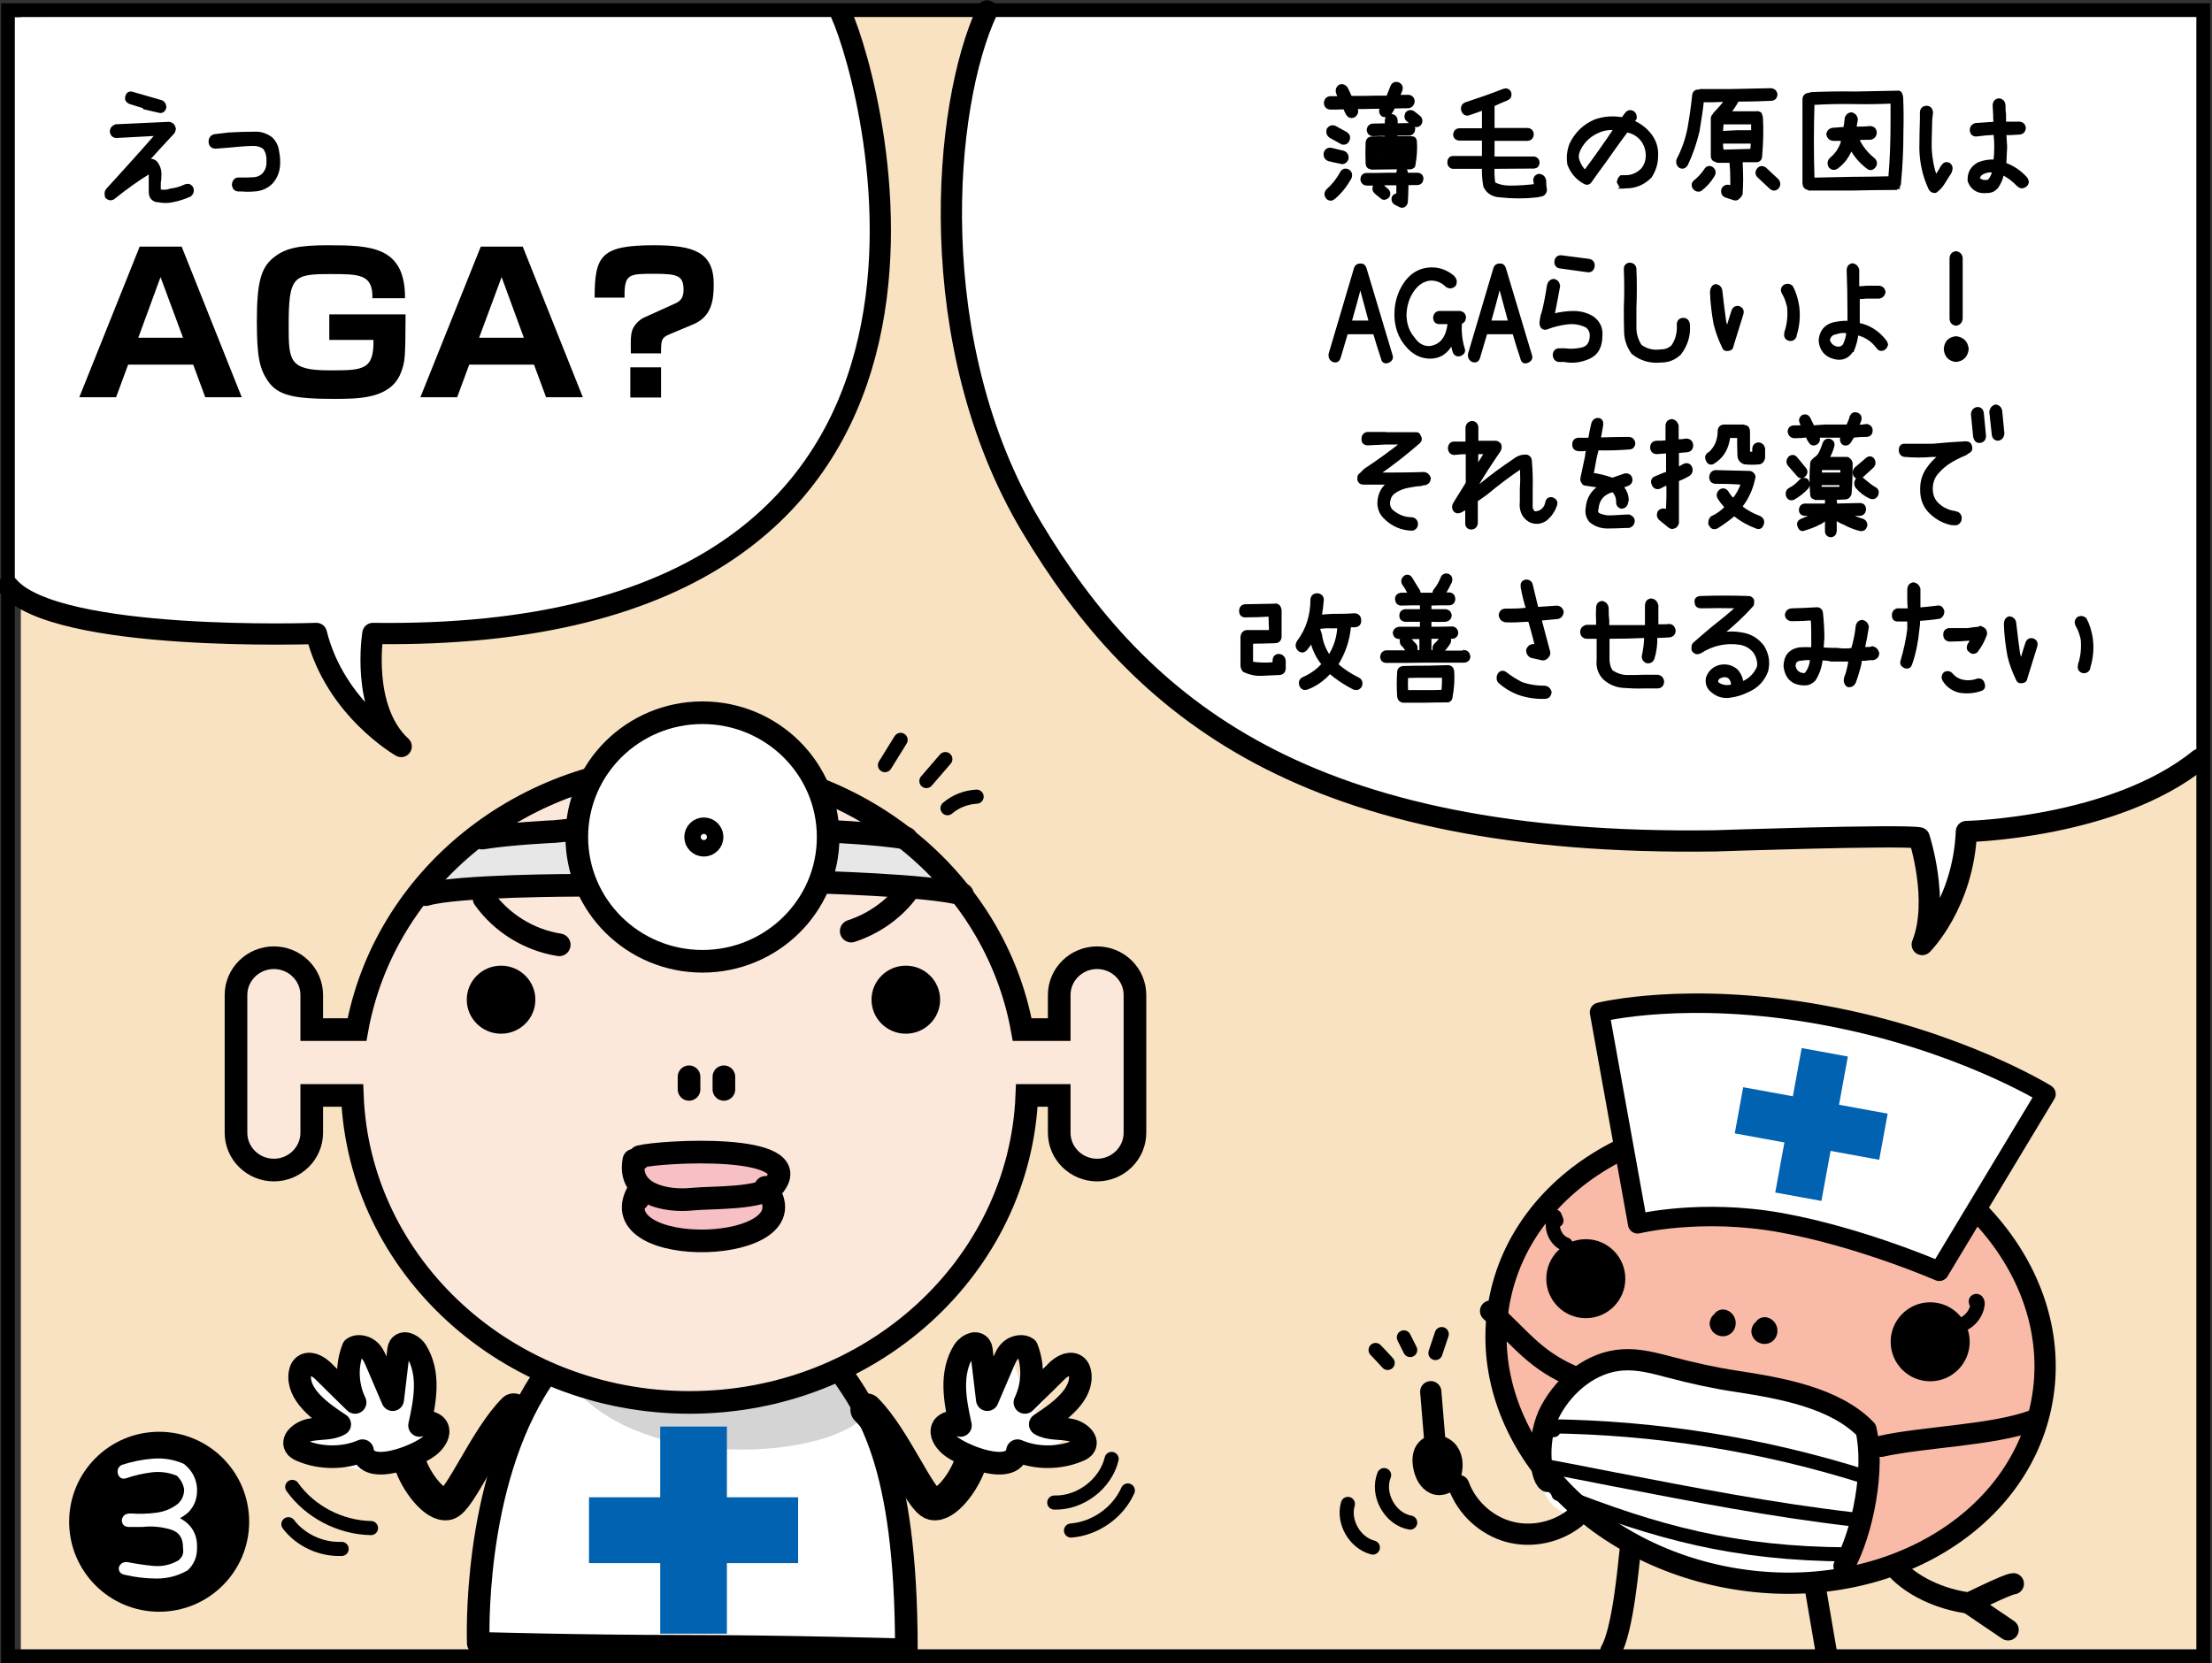 <?xml version="1.0" encoding="utf-8"?>
<!-- Generator: Adobe Illustrator 26.2.1, SVG Export Plug-In . SVG Version: 6.00 Build 0)  -->
<svg version="1.1" xmlns="http://www.w3.org/2000/svg" xmlns:xlink="http://www.w3.org/1999/xlink" x="0px" y="0px"
	 viewBox="0 0 806.1 606.2" style="enable-background:new 0 0 806.1 606.2;" xml:space="preserve">
<rect x="0" y="0" width="806.1" height="606.2" fill="#333333" stroke="none"/>
<style type="text/css">
	.st0{fill:#F8E2C2;}
	.st1{fill:#FFFFFF;}
	.st2{stroke:#000000;stroke-width:1.193;stroke-miterlimit:10;}
	.st3{stroke:#000000;stroke-width:1.092;stroke-miterlimit:10;}
	.st4{fill:#FCE7DB;}
	.st5{fill:#E7E7E8;}
	.st6{fill:#D4D4D5;}
	.st7{fill:#F6C0C5;}
	.st8{fill:#0062B0;}
	.st9{fill:none;stroke:#000000;stroke-width:8.249;stroke-miterlimit:10;}
	.st10{fill:none;stroke:#000000;stroke-width:8.249;stroke-linecap:round;stroke-linejoin:round;stroke-miterlimit:10;}
	.st11{fill:#FFFFFF;stroke:#000000;stroke-width:8.249;stroke-miterlimit:10;}
	.st12{fill:#F9BBA8;}
	.st13{fill:none;stroke:#000000;stroke-width:7.744;stroke-linecap:round;stroke-linejoin:round;stroke-miterlimit:10;}
	.st14{fill:#FFFFFF;stroke:#000000;stroke-width:7.088;stroke-linecap:round;stroke-linejoin:round;stroke-miterlimit:10;}
	.st15{fill:none;stroke:#000000;stroke-width:5.148;stroke-linecap:round;stroke-linejoin:round;stroke-miterlimit:10;}
	.st16{fill:none;stroke:#000000;stroke-width:11.784;stroke-linecap:round;stroke-linejoin:round;stroke-miterlimit:10;}
	.st17{fill:none;stroke:#000000;stroke-width:5;stroke-miterlimit:10;}
</style>
<g id="コミック下地">
</g>
<g id="レイヤー_4">
	<rect x="7.6" y="1.7" class="st0" width="795" height="602.6"/>
	<path class="st1" d="M301.6,3.3c16.8,24.4,26,77.9,18.3,113s-53.5,125.2-181.8,114.6c0,0-8,19.9,0,30.5c0,0-19.9-12.2-24.4-30.5
		c0,0-94.7,0-110-12.2V6.3L301.6,3.3z"/>
	<path class="st1" d="M358.2,3.3c-15.3,41.2-22.9,168,47.3,227.6s87.1,81,287.2,74.8c0,0,19.7,16.4,13.7,27.5l9.2-29
		c0,0,51.9,1.5,87.1-29V1.7L358.2,3.3z"/>
	<path class="st1" d="M155,530.2l-19.9,6.1c0,0-26-3.1-26-9.2c0-6.1,12.2-7.6,12.2-7.6s-17.9-20.2-10.7-19.9
		c7.2,0.3,15.3,10.7,15.3,10.7l6.1-16.8l9.2,10.7l7.6-12.2l4.6,24.4L155,530.2z"/>
	<path class="st1" d="M343.4,525.4l19.9,6.1c0,0,26-3.1,26-9.2s-12.2-7.6-12.2-7.6s17.9-20.2,10.7-19.9
		c-7.2,0.3-15.3,10.7-15.3,10.7l-6.1-16.8l-9.2,10.7l-7.6-12.2l-4.6,24.4L343.4,525.4z"/>
</g>
<g id="コミック線">
	<g>
		<path d="M70.4,132.9H46.7l-4.4,11.9H28.9l22-54.9h15.3l21.9,54.9H74.8L70.4,132.9z M50.4,123.1h16.3L58.5,101L50.4,123.1z"/>
		<path d="M135.7,108.7c0.3-8.8-4.9-8.8-15.2-8.8c-13.7,0-15.3,0.8-15.3,18.8c0,12.7,0.1,16.3,14.8,16.3c12.2,0,16.3,0,16.1-11.1
			H120v-9.3h27.8c-0.1,15.9-0.1,17.2-1.8,21.5c-3.8,9.3-15.4,9.3-24.2,9.3c-14.4,0-20.6-1.1-24.3-6.7c-3-4.5-3.9-9-3.9-21.7
			c0-13.9,1.5-19.1,5.6-22.7c4.5-3.9,9.6-4.9,20.3-4.9c15.6,0,28.2,0.4,28.1,19.3H135.7z"/>
		<path d="M194.6,132.9H171l-4.4,11.9h-13.4l22-54.9h15.3l21.9,54.9H199L194.6,132.9z M174.6,123.1h16.3l-8.1-22.1L174.6,123.1z"/>
		<path d="M229.9,128.8c-0.1-5.4,0-6.6,0.4-8.1c0.6-2.2,2.8-4.2,4.3-4.9l11.5-5.2c2-0.9,3-2.2,3-4.9c0-5.2-2.1-5.9-10.6-5.9
			c-9,0-10.9,0-10.9,7.7v1h-10.9c0-15.3,2.3-19.1,21.6-19.1c14.4,0,21.8,2.4,21.8,14.2c0,6.2-0.9,11.8-7.4,14.6l-8.6,3.6
			c-3.2,1.3-3.2,2.4-3.2,7H229.9z M229.7,144.9v-11h11.2v11H229.7z"/>
	</g>
	<g>
		<g>
			<path class="st2" d="M61.6,45c0.8,0.1,1.4,0.5,1.7,1.3c0.1,0.2,0.1,0.4,0.2,0.7c-0.1,0.5-0.2,0.9-0.5,1.3
				c-3.4,3.6-6.7,7.3-10.1,11c0.7-0.2,1.4-0.5,2.1-0.8c0.7,0,1.3,0.3,1.8,0.8c1.1,1.4,1.6,3.1,1.4,4.9c0,0.8,0,1.5-0.2,2.2v2v1.2
				h0.2c1.4,0.3,2.7,0.2,4.1-0.3c1.8-0.2,3.5-0.7,5.2-1.5c1-0.4,1.8-0.2,2.4,0.8c0.3,1,0.1,1.8-0.7,2.5c-2,0.9-4.1,1.6-6.2,2
				c-1.8,0.4-3.6,0.4-5.4,0h-0.5c-1.5-0.4-2.3-1.4-2.3-3.2v-1.5v-2v-2.2v-1.7c-4.7,2.9-9.2,6.1-13.5,9.6c-0.8,0.5-1.6,0.4-2.4-0.3
				c-0.1-0.3-0.2-0.7-0.2-1.3c0-0.5,0.2-0.9,0.5-1.3c6.1-6.7,12.2-13.4,18.2-20.3c-5,0.3-9.9,0.5-14.9,0.8c-1.1,0-1.7-0.6-1.9-1.8
				c0.1-1,0.6-1.6,1.6-2L61.6,45z M61.6,45c0.8,0.1,1.4,0.5,1.7,1.3c0.1,0.2,0.1,0.4,0.2,0.7c-0.1,0.5-0.2,0.9-0.5,1.3
				c-3.4,3.6-6.7,7.3-10.1,11c0.7-0.2,1.4-0.5,2.1-0.8c0.7,0,1.3,0.3,1.8,0.8c1.1,1.4,1.6,3.1,1.4,4.9c0,0.8,0,1.5-0.2,2.2v2v1.2
				h0.2c1.4,0.3,2.7,0.2,4.1-0.3c1.8-0.2,3.5-0.7,5.2-1.5c1-0.4,1.8-0.2,2.4,0.8c0.3,1,0.1,1.8-0.7,2.5c-2,0.9-4.1,1.6-6.2,2
				c-1.8,0.4-3.6,0.4-5.4,0h-0.5c-1.5-0.4-2.3-1.4-2.3-3.2v-1.5v-2v-2.2v-1.7c-4.7,2.9-9.2,6.1-13.5,9.6c-0.8,0.5-1.6,0.4-2.4-0.3
				c-0.1-0.3-0.2-0.7-0.2-1.3c0-0.5,0.2-0.9,0.5-1.3c6.1-6.7,12.2-13.4,18.2-20.3c-5,0.3-9.9,0.5-14.9,0.8c-1.1,0-1.7-0.6-1.9-1.8
				c0.1-1,0.6-1.6,1.6-2L61.6,45z M46.3,35.1c0.3-1,1-1.4,2.1-1c1.7,0.5,3.5,1,5.2,1.5c1.7,0.5,3.5,1,5.2,1.5
				c0.7,0.3,1.1,0.9,1.2,1.7v0.5c-0.4,1.1-1.1,1.5-2.1,1.2l-5.2-1.2V39l-5.4-1.7C46.3,36.8,45.9,36.1,46.3,35.1z M46.3,35.1
				c0.3-1,1-1.4,2.1-1c1.7,0.5,3.5,1,5.2,1.5c1.7,0.5,3.5,1,5.2,1.5c0.7,0.3,1.1,0.9,1.2,1.7v0.5c-0.4,1.1-1.1,1.5-2.1,1.2l-5.2-1.2
				V39l-5.4-1.7C46.3,36.8,45.9,36.1,46.3,35.1z"/>
			<path class="st2" d="M83.3,48.9c3.1-0.2,6.3-0.3,9.5-0.3c2.3-0.1,4.3,0.6,6.1,2c1.1,1.1,1.8,2.4,2.1,3.9c0.3,1.5,0.5,2.9,0.5,4.4
				c0.1,3-0.8,5.6-2.7,7.7c-1.5,1.4-3.2,2.2-5.1,2.5c-1.9,0.2-3.7,0.3-5.5,0.1h-1.2c-1.2,0-1.8-0.7-1.9-2c0.2-1.3,0.9-2,2.1-1.9h1
				c1.5,0,2.9,0,4.3-0.1s2.6-0.6,3.6-1.6c1.1-1.3,1.7-2.8,1.6-4.7c0.1-2-0.3-3.7-1.4-5.1c-1.1-0.8-2.4-1.2-3.9-1.2
				c-1.4,0-2.9,0.1-4.4,0.2s-2.9,0.3-4.4,0.4l-5.1,0.4c-1.2-0.1-1.8-0.7-1.9-1.9c0-1.1,0.5-1.9,1.6-2.2L83.3,48.9z"/>
		</g>
	</g>
	<g>
		<g>
			<path class="st3" d="M484.2,58.2c-1-0.4-1.4-1.2-1.3-2.3c0.3-1.1,1-1.6,2.1-1.5c1.5,0.4,3.1,0.7,4.6,1.1c1,0.4,1.4,1.2,1.3,2.3
				c-0.3,0.9-0.8,1.4-1.7,1.5c-0.2,0-0.3,0-0.4-0.1C487.3,58.9,485.7,58.6,484.2,58.2z M494,39.3c0.1,0.1,0.1,0.2,0.2,0.3
				c0.4,1,0.2,1.9-0.7,2.6c-0.3,0.2-0.6,0.3-0.9,0.3c-0.7,0-1.2-0.4-1.6-1c-0.4-0.7-0.7-1.4-1-2.2c-1.8,0.1-3.5,0.1-5.2,0.1
				c-1.1-0.1-1.7-0.7-1.8-1.8c0.1-1.2,0.6-1.8,1.7-2h3.4c-0.2-0.5-0.4-1.1-0.6-1.6c-0.4-1-0.2-1.9,0.7-2.6c1-0.4,1.8-0.1,2.5,0.9
				c0.5,1,1,2.1,1.5,3.2h4.7c2.9-0.1,5.9-0.1,8.8-0.1c0.5-1.2,1-2.5,1.5-3.8c0.4-1,1.2-1.4,2.3-1.1c1,0.5,1.4,1.3,1,2.4
				c-0.3,0.7-0.6,1.5-0.8,2.3c1.1-0.1,2.3-0.1,3.4-0.1h0.1c1.1,0.1,1.7,0.7,1.8,1.8c-0.1,1.1-0.7,1.8-1.7,2c-1.8,0-3.6,0.1-5.4,0.1
				c-0.4,0.9-0.8,1.7-1.4,2.4c-0.4,0.5-0.8,0.8-1.5,0.8c-0.4,0-0.7-0.1-1.1-0.2c-0.9-0.8-1-1.7-0.4-2.7c0-0.1,0.1-0.1,0.1-0.2
				c-2.2,0-4.5,0-6.7,0.1H494z M491.2,62.2c1,0.6,1.2,1.5,0.8,2.6c-1.6,2.8-3.5,5.3-5.9,7.3c-0.4,0.3-0.7,0.5-1.1,0.5
				c-0.6,0-1-0.2-1.4-0.7c-0.6-0.9-0.5-1.8,0.3-2.6c2-1.8,3.6-3.8,4.9-6.2C489.4,62,490.2,61.8,491.2,62.2z M488.9,52l-4-2.2
				c-0.9-0.6-1.2-1.5-0.9-2.6c0.7-1,1.5-1.2,2.5-0.8c1.4,0.8,2.7,1.5,4,2.2c1,0.7,1.2,1.5,0.7,2.6c-0.3,0.6-0.8,1-1.5,1
				C489.4,52.2,489.1,52.2,488.9,52z M516.6,63.5c1,0.1,1.5,0.6,1.6,1.6c-0.1,1.1-0.6,1.7-1.6,1.8c-1.3,0-2.6,0-3.9,0.1v1.9
				c0,1.5-0.1,3.1-0.2,4.6c0,0.6-0.3,1-0.7,1.4c-0.3,0.2-0.5,0.3-0.8,0.3c-0.3,0-0.5-0.1-0.8-0.2c-0.5-0.3-1-0.5-1.6-0.8
				c-0.8-0.5-1.1-1.2-0.9-2.2c0.4-0.7,0.9-1,1.7-1v-2V67h-3.6c-1,0-2.1,0-3.2,0.1c0.2,0,0.4,0.1,0.6,0.2c0.7,0.6,1.5,1.3,2.2,1.9
				c0.8,0.7,0.9,1.5,0.4,2.4c-0.4,0.4-0.8,0.6-1.3,0.7c-0.4,0-0.7-0.1-1-0.4c-0.8-0.6-1.5-1.2-2.2-1.8c-0.7-0.7-0.8-1.5-0.3-2.4
				c0.3-0.3,0.6-0.5,1-0.6h-4c-1-0.1-1.6-0.7-1.7-1.8c0.1-1,0.6-1.6,1.6-1.7c2.7,0,5.3,0,8-0.1h3.5v-0.4c0-1.1,0.5-1.7,1.5-1.8
				c1,0.1,1.5,0.6,1.6,1.6c0.1,0.2,0.1,0.4,0.1,0.6C514,63.5,515.3,63.5,516.6,63.5z M500.2,50.3c1.7-0.1,3.3-0.1,5,0V49
				c-1.6,0-3.2,0-4.8,0.1h-0.1c-1-0.1-1.6-0.7-1.7-1.7c0.1-1.1,0.7-1.7,1.7-1.8c1.6,0,3.2-0.1,4.9-0.1v-1.5c0.1-1.2,0.7-1.8,1.8-1.9
				c1.1,0.1,1.7,0.7,1.8,1.9v1.5c1.6,0,3.2-0.1,4.7-0.1c1,0.1,1.6,0.6,1.7,1.6c-0.1,1.1-0.6,1.7-1.6,1.9c-1.6,0-3.2,0-4.9,0v1.3
				c1.9,0,3.8,0,5.6,0c0.9,0,1.4,0.4,1.5,1.3c0.2,2.8,0,5.6-0.5,8.4v0c0,0.1,0,0.1,0,0.2c0,0.1,0,0.1-0.1,0.1c0,0.1,0,0.1-0.1,0.2
				v0.1c-0.1,0-0.1,0.1-0.2,0.2c0,0,0,0,0,0c0,0-0.1,0.1-0.1,0.1c0,0-0.1,0.1-0.1,0.1c-0.1,0-0.1,0-0.1,0.1h0
				c-0.1,0.1-0.1,0.1-0.2,0.1h-0.1c-0.1,0-0.2,0.1-0.3,0.1h-6.9c-2.4,0-4.8,0.1-7.1,0.1c-0.2,0-0.3,0-0.4-0.1
				c-0.8-0.1-1.3-0.6-1.4-1.5c-0.1-2.6-0.1-5.2,0-7.9c0.2-0.9,0.7-1.4,1.6-1.5h0H500.2z M501,57.2c0,0.3,0,0.7,0.1,1.1
				c1.4,0,2.7,0,4.1-0.1v-1H501z M505.2,54v-0.7h-4.1V54H505.2z M513,53.3c-1.4,0-2.8,0-4.2,0.1V54h4.2V53.3z M512.8,58.1
				c0.1-0.3,0.1-0.7,0.1-1h-1.4h-2.6v1H512.8z M512.6,41.4c0.7-0.8,1.4-0.9,2.3-0.5c0.8,0.6,1.6,1.2,2.3,1.8
				c0.7,0.7,0.8,1.5,0.3,2.4c-0.3,0.4-0.8,0.7-1.3,0.7c-0.3,0-0.6-0.1-1-0.2c-0.7-0.6-1.5-1.2-2.2-1.8
				C512.3,43.2,512.2,42.4,512.6,41.4z"/>
			<path class="st3" d="M562.9,65.7c0,1.2,0.1,2.5,0.3,3.7c-0.2,1-0.8,1.6-1.7,1.7l-1.4,0.3c-4.4,0.5-8.8,0.5-13.3,0
				c-2.6-0.1-4.6-1.2-5.7-3.5c-0.4-2.2-0.6-4.5-0.5-6.9h-11.2c-0.9-0.2-1.4-0.8-1.4-1.8c0-1.1,0.5-1.7,1.4-1.8h11.2v-6.7h-8.8
				c-1.1-0.1-1.7-0.7-1.7-1.8c0.2-1,0.7-1.5,1.7-1.6h8.8v-7.7c-1.9,0.7-3.8,1.4-5.7,2c-1,0-1.6-0.5-1.9-1.5
				c-0.2-1.1,0.2-1.9,1.2-2.3c4.6-1.5,9.2-3.1,13.8-4.9c0.9-0.3,1.6-0.1,2.1,0.7c0.4,1.2,0.1,2-1,2.5c-1.7,0.7-3.4,1.4-5,2.2V41v6.2
				h1h11.6c1.1,0.1,1.6,0.7,1.7,1.8c-0.1,1.1-0.7,1.7-1.7,1.8h-11.6h-1v5.5v1.3h0.7h14.3c0.9,0.2,1.4,0.8,1.4,1.8
				c-0.1,0.9-0.6,1.4-1.4,1.5L544.8,61h-0.7c-0.1,2,0,4,0.3,5.9c1.8,0.9,3.7,1.3,5.7,1.3c3.2,0,6.4-0.2,9.5-0.6
				c-0.1-0.5-0.2-1.1-0.3-1.8v-0.2c0.1-1,0.7-1.6,1.7-1.7C562,64.1,562.6,64.6,562.9,65.7z"/>
			<path class="st3" d="M592.8,41.3c0.7-0.7,1.5-0.8,2.3-0.3c0.5,0.4,0.8,0.9,0.8,1.5c0.1,0.4,0,0.8-0.3,1c-0.1,0.3-0.3,0.6-0.5,0.9
				c2.4,1,4.5,2.6,6.1,4.6c1.8,2.3,2.7,4.9,2.5,7.9c0,2.7-0.8,5.2-2.3,7.5c-2.6,2.6-5.8,3.9-9.5,3.7l-0.2,0.1h0.4
				c-1.1,0.1-1.8-0.4-2.1-1.5c-0.2-0.1-0.3-0.3-0.2-0.5c0.1-0.7,0.4-1.3,1-1.8h1.2c2.5,0.1,4.7-0.8,6.5-2.6c1.2-1.5,1.8-3.2,1.8-5.1
				c0-2-0.6-3.9-1.8-5.6c-1.5-1.9-3.4-3-5.7-3.4c-2.8,3.7-5.4,7.4-8,11.1c-1.8,2.4-3.5,4.8-5.2,7.2c-0.6,0.9-1.3,1-2.2,0.5
				c-2.7-1.5-4.6-3.7-5.7-6.7c-0.4-2.5-0.1-5,0.8-7.3c1.9-3.9,4.8-6.7,8.7-8.4c3.3-1.2,6.7-1.4,10.1-0.8
				C591.7,42.7,592.3,42,592.8,41.3z M575.1,58.6c0.5,1.5,1.4,2.9,2.5,4c3.8-5.1,7.5-10.3,11.1-15.7c-2.2-0.2-4.3,0.1-6.3,1
				c-3,1.3-5.3,3.4-6.8,6.3c-0.5,1-0.8,1.9-0.8,2.9C574.8,57.6,574.9,58.1,575.1,58.6z"/>
			<path class="st3" d="M641.6,57.1c-0.1,1-0.7,1.5-1.7,1.5h-5.4c0.1,2.3,0.2,4.6,0.2,6.9c0,1.7-0.1,3.5-0.2,5.2
				c-0.2,0.5-0.5,0.9-1,1.3c-0.4,0.5-0.8,0.6-1.4,0.5l-3.1-1c-1-0.4-1.4-1.1-1.2-2.3c0.4-1,1.1-1.4,2.1-1.3c0.4,0.1,0.8,0.2,1.2,0.2
				v-2.7c0-2.1-0.1-4.2-0.3-6.4v-0.2h-4.7c-0.3,0-0.6-0.1-0.7-0.3c-0.9-0.1-1.4-0.7-1.4-1.7V43.2c0-0.5,0.2-1,0.7-1.3
				c0-0.2,0-0.3,0.2-0.5c1.5-1.5,2.9-3.1,4.2-4.9c-2.9,0.2-5.8,0.3-8.7,0.2c-0.4,3.7-1,7.4-1.6,11.1c-1,4.2-2.4,8.3-4.2,12.1
				c-0.6,1-1.4,1.3-2.4,0.8c-0.7-0.6-1-1.5-0.7-2.5c1.9-3.6,3.2-7.4,4-11.4c0.7-4,1.3-8,1.7-12.1c0.2-1.1,0.8-1.6,1.9-1.5h0.3
				c0-0.1,0.1-0.2,0.2-0.2h11.1c4.9-0.1,9.7-0.2,14.6-0.3c1.1,0.1,1.7,0.6,1.9,1.7c-0.1,1.1-0.6,1.7-1.7,1.8
				c-4.1,0.2-8.2,0.3-12.3,0.3c-0.9,1.7-1.9,3.2-3.1,4.6h3.3h6.6c0.5-0.1,0.9,0,1.4,0.3c0.3,0.5,0.4,1,0.5,1.5
				C642.2,47.6,642,52.3,641.6,57.1z M623.8,61.3c1,0.8,1.1,1.7,0.5,2.7c-1.2,2-2.8,3.8-4.7,5.2c-1,0.3-1.7,0-2.3-0.8
				c-0.5-1-0.3-1.9,0.7-2.5c1.3-1.1,2.5-2.4,3.5-3.9C622.1,61,622.9,60.8,623.8,61.3z M638.3,54.8c0.2-1,0.3-2,0.2-3h-5.2h-5.9
				c-0.1,1.1,0,2.2,0.3,3.3L638.3,54.8z M638.7,48.1v-1.5v-1.8h-5.2h-5.9c-0.1,1.2-0.2,2.3-0.3,3.5l5.9-0.3H638.7z M647.7,65.7
				c0.7,0.9,0.7,1.8,0,2.7c-0.8,0.7-1.6,0.7-2.4,0l-4.5-4.2c-0.7-0.8-0.7-1.6,0-2.5c0.7-0.8,1.5-0.8,2.4-0.2L647.7,65.7z"/>
			<path class="st3" d="M691.7,67.9c-0.1,0.1-0.1,0.2-0.2,0.3c-0.2,0-0.3,0.1-0.2,0.2h-0.2h-0.3v0.3h-0.2h-0.2
				c-5.1,0-10.1,0.1-15.1,0.2h-15.4c-0.4,0.1-0.7,0-1-0.2c-1-0.2-1.4-0.8-1.5-1.9V36.2c0.1-1.1,0.6-1.7,1.7-1.8h0.2
				c0.3-0.2,0.6-0.3,1-0.3c5.3-0.2,10.5-0.3,15.9-0.2c5.1-0.1,10.1-0.2,15.1-0.3c0.4-0.1,0.9,0,1.2,0.3c0.3,0.5,0.4,1,0.5,1.6
				c0.2,4.2,0.2,8.4,0.1,12.6c0,6.3-0.3,12.6-0.9,18.9h-0.3v0.3v0.2v0.3h-0.2V67.9z M674.8,65c4.6,0,9.2-0.1,13.9-0.2
				c0.6-6.9,0.8-13.8,0.8-20.8v-6.8c-4.5,0.2-9,0.3-13.4,0.2c-5.1-0.1-10.2,0-15.4,0.3c-0.3,9.2-0.3,18.4,0,27.6
				C665.3,65.2,670.1,65.1,674.8,65z M682.8,58.1c0.8,0.8,0.9,1.7,0.2,2.6c-0.7,0.9-1.5,1-2.4,0.3c-2.5-1.9-4.5-4.2-6-7
				c-1.1,2.9-2.8,5.2-5.2,7c-0.9,0.6-1.7,0.5-2.5-0.3c-0.6-1.1-0.4-2.1,0.5-2.9c1.8-1.5,3.1-3.4,3.9-5.7v-0.2
				c0.1-0.4,0.2-0.7,0.3-1.1h-3.5c-1.1-0.1-1.8-0.7-2-1.9c0.2-1.1,0.9-1.7,2-1.8l4.2-0.3c0.2-1.2,0.4-2.4,0.5-3.7c0.3-1,1-1.6,2-1.6
				c1,0.3,1.6,1,1.7,2.1c-0.2,1-0.4,2.1-0.5,3.1c1.8,0,3.6,0,5.4-0.2c1.2,0,1.9,0.6,2,1.8c-0.1,1.2-0.7,1.9-1.8,2.1
				c-1.6,0-3.1,0-4.7,0.2C678.3,53.7,680.3,56.1,682.8,58.1z"/>
			<path class="st3" d="M710.3,59.9c0.8,0.7,0.9,1.5,0.5,2.5l-0.2,0.5c-0.8,1.2-1.6,2.5-2.4,3.8c-0.8,1.3-1.8,2.3-2.9,3.1
				c-0.9,0.1-1.6-0.3-2-1.1c-2.1-4.5-3.2-9.4-3.3-14.5c0-3.6,0.1-7.2,0.2-10.8v-2.5c0.1-1.2,0.8-1.8,2-1.8c1,0.1,1.5,0.7,1.7,1.8
				l-0.3,2.7c-0.1,2.6-0.1,5.2-0.2,7.8v2.8c0.2,3.5,0.8,7,2,10.3c0.8-1.1,1.6-2.2,2.2-3.5l0.4-0.5C708.6,59.6,709.4,59.4,710.3,59.9
				z M738.2,64.9c0.3,0.4,0.5,0.8,0.6,1.3c0,0.5-0.2,1-0.6,1.3c-0.9,0.8-1.8,0.8-2.7,0c-1.7-1.8-3.6-3.2-5.7-4.3
				c-0.4,1.9-1.1,3.6-2.2,5.1c-0.9,1-2,1.5-3.3,1.5c-3.3,0.4-5.5-0.8-6.7-3.8c-0.2-2.8,0.9-4.9,3.4-6.3c1.9-0.8,3.9-1.1,6-1
				c0.2-1.7,0.3-3.5,0.3-5.3c0-1.6-0.1-3.2-0.3-4.8c-2.3,0.1-4.5,0.3-6.7,0.6c-1,0.1-1.7-0.4-1.9-1.5c-0.1-1.2,0.4-1.9,1.5-2.3
				c2.4-0.2,4.8-0.3,7.2-0.5c-0.2-1-0.2-2-0.2-3.1c-0.1-1.2-0.1-2.3-0.2-3.5c0.1-1.2,0.8-1.9,1.9-1.9c1,0.2,1.6,0.8,1.7,1.9
				c0,1.1,0,2.2,0.2,3.3v3.3h1.9h3.6c1,0.1,1.6,0.7,1.7,1.8c-0.1,1.1-0.7,1.7-1.7,1.8l-3.4,0.2h-2c0.1,1.6,0.2,3.2,0.3,4.8
				c-0.1,2.1-0.2,4.2-0.3,6.3C733.4,60.8,736,62.5,738.2,64.9z M725,65.7c0.8-0.9,1.3-2,1.5-3.3c-1.5-0.3-2.8,0-4.2,0.7
				c-0.8,0.5-1.2,1.1-1.4,2c0.9,0.9,2,1.2,3.3,1C724.6,66.1,724.8,65.9,725,65.7z"/>
			<path class="st3" d="M506.9,129.4c0.4,1,0.1,1.8-1,2.3c-1.1,0.5-1.9,0.1-2.1-1.1c-1-3-2-6.1-2.9-9.3h-10.2c-0.9,3-1.8,6-2.7,9.1
				c-0.4,1.1-1.1,1.4-2.2,1c-0.9-0.5-1.2-1.3-1.1-2.3l9.3-31.4c0.3-0.8,0.9-1.1,1.7-1.1c0.8-0.1,1.4,0.3,1.7,1.1L506.9,129.4z
				 M492,117.4h7.4c-1.2-4.6-2.5-9.1-3.7-13.7C494.6,108.3,493.3,112.8,492,117.4z"/>
			<path class="st3" d="M532.2,117.4v0.3c-0.2,3.2,0.1,6.3,1,9.3c0.4,1,0.1,1.7-1,2.2c-0.9,0.4-1.7,0.1-2.2-0.8
				c-0.4-1.2-0.7-2.4-0.8-3.7c-1.8,3.7-4.5,5.5-8.2,5.5c-3.2-0.1-6-1.5-8.3-4.3c-2.6-3-4-6.8-4-11.3c0-4.1,1.1-7.8,3.2-11
				c2.1-3.2,5-5.1,8.4-5.5c3.3-0.4,6.4,0.5,9.2,2.8l0.2,0.3c0.7,0.7,0.8,1.6,0.4,2.6c-0.8,0.8-1.7,1-2.6,0.5l-0.3-0.2
				c-2-1.9-4.2-2.6-6.6-2.3c-2.5,0.5-4.5,2-6.1,4.5c-1.6,2.5-2.4,5.3-2.5,8.6c0.1,3.4,1.1,6.2,3.1,8.5c1.5,2.2,3.4,3.3,5.7,3.3
				c4.3-0.4,6.8-3.5,7.3-9.1h-3.6c-1,0-1.6-0.6-1.7-1.7c0.1-1.2,0.6-1.8,1.6-2h7.6c1.1,0.2,1.7,0.8,1.7,2c-0.2,1.1-0.7,1.6-1.8,1.7
				H532.2z"/>
			<path class="st3" d="M557.7,129.4c0.4,1,0.1,1.8-1,2.3c-1.1,0.5-1.9,0.1-2.1-1.1c-1-3-2-6.1-2.9-9.3h-10.2c-0.9,3-1.8,6-2.7,9.1
				c-0.4,1.1-1.1,1.4-2.2,1c-0.9-0.5-1.2-1.3-1.1-2.3l9.3-31.4c0.3-0.8,0.9-1.1,1.7-1.1c0.8-0.1,1.4,0.3,1.7,1.1L557.7,129.4z
				 M542.8,117.4h7.4c-1.2-4.6-2.5-9.1-3.7-13.7C545.3,108.3,544.1,112.8,542.8,117.4z"/>
			<path class="st3" d="M564.3,104c0.3-1.1,0.9-1.7,2-1.8c1,0.3,1.5,0.9,1.7,2c-0.6,3.5-1.3,7-2,10.5v0.2c2.4-0.6,4.9-1,7.4-1
				s4.9,0.6,7.1,2c2.2,1.7,3.2,3.9,2.9,6.8c-0.1,3.8-1.5,6.3-4.4,7.6c-2.9,1.3-5.8,1.7-8.9,1.1h-2c-1.1-0.2-1.6-0.8-1.7-2
				c0.1-1.2,0.6-1.8,1.7-1.9h2c2.1,0.3,4.2,0.2,6.4-0.3s3.3-2.1,3.4-4.8c0-1.4-0.5-2.5-1.5-3.4c-2.3-1.2-4.7-1.6-7.3-1.3
				c-2.5,0.3-5,0.9-7.3,1.8c-0.6,0.3-1.2,0.2-1.7-0.2c-0.4-0.5-0.6-1.1-0.5-1.8c0.1-1.2,0.3-2.5,0.8-3.7
				C563.2,110.6,563.8,107.3,564.3,104z M567,95.2c0.2-1.1,0.9-1.7,2-1.6l10,1.3c1.1,0.2,1.7,0.9,1.6,2.1c-0.2,1.2-0.8,1.8-2,1.7
				l-10.1-1.4C567.4,97.1,566.9,96.4,567,95.2z"/>
			<path class="st3" d="M593.8,96.3c1.1,0,1.8,0.5,2,1.6c0.2,4.8,0.2,9.7,0,14.4c0,2.4,0,4.8,0,7.2c0,2.4,0.7,4.6,2,6.6
				c2.2,1.6,4.7,2.2,7.5,1.8c1.6,0,3-0.5,4.2-1.6c1.6-2.3,2.3-5,2.1-8c0-1.1,0.6-1.8,1.7-1.9c1.2,0,1.8,0.6,2,1.9
				c0.3,4-0.8,7.5-3.2,10.6c-1.9,1.8-4.1,2.7-6.8,2.7c-3.9,0.4-7.3-0.6-10.3-3c-1.7-2.4-2.6-5-2.6-7.9c-0.1-2.9-0.1-5.7-0.1-8.5
				c0.2-4.7,0.2-9.4,0-14.2C592.3,97.1,592.8,96.4,593.8,96.3z"/>
			<path class="st3" d="M625.1,104.1c1.1,0.1,1.8,0.7,2,1.8c0.4,3.8,0.9,7.5,1.4,11.2c0.2,1,0.6,2,1,2.9c0.6-2.2,1.3-4.4,2-6.6
				c0.4-1.1,1.1-1.5,2.1-1.3c1.1,0.4,1.5,1.1,1.2,2.3l-3.6,11.6c-0.1,0.9-0.6,1.3-1.5,1.4c-0.9,0.1-1.4-0.2-1.7-1.1
				c-1.3-2.7-2.3-5.4-3-8.3c-0.7-3.9-1.2-7.8-1.3-11.7C623.8,105.1,624.3,104.4,625.1,104.1z M650.3,104.3c0.9-0.5,1.8-0.4,2.6,0.3
				c1.1,2.1,1.8,4.4,2.2,6.9c0.5,3.6,0.2,7.2-0.9,10.7v0.3c-0.4,1-1.2,1.4-2.2,1.2c-1-0.3-1.5-1.1-1.2-2.3v-0.2c1-3,1.3-6.1,1-9.3
				c-0.4-1.7-0.9-3.4-1.8-4.9C649.3,105.9,649.4,105.1,650.3,104.3z"/>
			<path class="st3" d="M687.2,124.7c0.1,0.3,0.2,0.6,0.3,0.9c-0.2,0.7-0.5,1.2-1,1.5c-0.9,0.5-1.6,0.3-2.2-0.5
				c-1.9-2.6-4.5-4.3-7.6-5c-0.2,2.2-0.8,4.2-1.6,6.2h-0.2c-1.6,2.5-3.8,3.3-6.6,2.5c-3-0.8-4.7-2.9-5-6.1c0.2-3.3,1.9-5.4,5-6.2
				c1.8-0.4,3.6-0.6,5.5-0.5v-3.9c0-5.1-0.1-10.2-0.3-15.3c0.1-1,0.6-1.6,1.6-1.8c1,0.2,1.6,0.8,1.9,1.8v6.6c1,0,2.1-0.1,3.2-0.2
				h2.5h2.1c1,0.1,1.6,0.7,1.8,1.7c-0.2,1.1-0.8,1.7-1.8,1.9h-1.9h-2.7c-1,0.1-2,0.2-3,0.2v5.1v4.6
				C681.3,119,684.6,121.2,687.2,124.7z M672.1,125.8c0.7-1.5,1.2-3.1,1.3-4.8c-1.5-0.3-2.9-0.2-4.3,0.3c-1.7,0.3-2.6,1.2-2.8,2.8
				c0.5,1.4,1.4,2.3,2.8,2.7C670.3,127.1,671.3,126.8,672.1,125.8z"/>
			<path class="st3" d="M712.8,123.1c2.4,0.3,3.8,1.6,4.1,4.1c-0.3,2.5-1.6,3.9-4.1,4.2c-2.4-0.3-3.7-1.7-3.9-4.2
				C709.1,124.7,710.4,123.4,712.8,123.1z M712.8,118.2c-1.1-0.2-1.7-0.8-1.8-2V94.1c0.1-1.2,0.7-1.8,1.8-2c1.1,0.2,1.8,0.8,1.9,2
				v22.1C714.5,117.4,713.9,118,712.8,118.2z"/>
			<path class="st3" d="M504.5,158.1h11.5c0.7-0.1,1.1,0.3,1.3,1.1c0.2,0.2,0.3,0.4,0.3,0.7c0,0.5-0.2,0.9-0.5,1.2
				c-4.8,4.2-9.8,8.1-15,11.7c5.6,0,11.2,0,16.8-0.2c1,0.1,1.6,0.7,2,1.7c-0.1,1.1-0.6,1.7-1.5,2c-0.5,0-1.1,0.1-1.5,0.3
				c-1.7,0.1-3.3,0.4-4.9,0.7c-1.6,0.3-3.2,0.9-4.7,1.9c-1.5,0.9-2.2,2.4-2.3,4.3c0,0.9,0.3,1.7,0.9,2.5c2.2,2,4.7,3.1,7.7,3.1
				c1,0.2,1.6,0.9,1.6,2c-0.1,1-0.6,1.6-1.6,1.8c-3.9-0.1-7.3-1.6-10-4.4c-1.3-1.3-2-2.9-2.1-4.8V183c0.2-3,1.4-5.3,3.7-6.9h-9.4
				c-0.8,0-1.4-0.4-1.6-1.2v-0.8c0-0.5,0.2-0.9,0.7-1.2l1.6-1.6c4.6-3,9.1-6.3,13.6-9.8h-6.3l-6.5,0.3c-1-0.1-1.6-0.6-1.6-1.7
				c0-1.2,0.5-1.9,1.6-2.1H504.5z"/>
			<path class="st3" d="M565.6,181.8c1.3,0.5,1.7,1.3,1.2,2.5c-0.7,2-1.9,3.7-3.5,5c-1.7,1.2-3.5,1.4-5.4,0.7
				c-1.8-0.9-3-2.4-3.4-4.4c-0.2-0.9-0.2-1.8-0.1-2.7v-4.5c0.1-1.8,0.2-3.6,0.1-5.5v-2.7c-4.4,2.9-8.6,6.1-12.7,9.5
				c-1.2,0.9-2.5,1.8-3.8,2.7v8.4c-0.2,1.1-0.8,1.6-1.9,1.7c-1-0.1-1.6-0.7-1.6-1.7v-5.7c-0.7,0.4-1.5,0.8-2.2,1.2
				c-0.8,0.4-1.5,0.4-2.1-0.2c-0.3-0.3-0.4-0.7-0.5-1.2c0-0.3,0.1-0.7,0.2-1l1.2-2c1.2-1.9,2.4-3.8,3.6-5.8V165
				c-1.7,0-3.2,0.1-4.8,0.3c-1-0.1-1.6-0.7-1.7-1.8c0-1.1,0.5-1.8,1.4-2h5v-5.7c0.2-1.1,0.8-1.7,1.9-1.8c1,0.1,1.6,0.7,1.7,1.8v5.4
				h6.4c0.7-0.1,1.4,0.2,1.9,0.8c0.1,0.3,0.2,0.6,0.2,1c0,0.5-0.2,0.9-0.4,1.3c-2.9,4.2-5.7,8.5-8.3,12.9v0.8c0.5-0.5,1-0.9,1.7-1.3
				c3.9-3.2,8-6.2,12.2-9c1.4-1.1,2.9-1.6,4.6-1.4c0.8,0.3,1.2,0.9,1.2,1.7c0.3,3.5,0.4,7,0.3,10.5v6.5c0.1,0.8,0.5,1.4,1.1,1.9
				c0.8,0.1,1.6-0.1,2.4-0.5c1.1-0.7,1.8-1.6,2.1-2.9C563.8,182.1,564.5,181.6,565.6,181.8z M538.2,165c0,1.8-0.1,3.7-0.2,5.5
				c1.2-1.8,2.4-3.6,3.5-5.5H538.2z M564.2,182.1c0,0.2-0.1,0.2-0.2,0.2C564.1,182.3,564.2,182.3,564.2,182.1z M564.2,182.1
				c0.2,0.1,0.3,0,0.2-0.3C564.5,182.1,564.4,182.2,564.2,182.1z"/>
			<path class="st3" d="M593.5,188.2c1,0.1,1.6,0.7,1.7,1.7c-0.1,1.1-0.7,1.8-1.7,2h-0.9c-2.2,0.1-4.5,0.2-6.8,0.2
				c-2.3,0-4.4-0.7-6.2-2.2c-1.1-1.4-1.5-2.9-1.2-4.7c0.3-3.5,1.9-6.1,4.8-7.9c-1.8-0.3-3.5-0.5-5.3-0.8c-0.5,0-0.9-0.2-1.1-0.8
				c-0.4-0.4-0.4-0.9-0.3-1.5l1.7-8c0-0.8,0.2-1.7,0.5-2.5c-1.2,0.2-2.4,0.3-3.6,0.2c-1.1-0.2-1.6-0.8-1.6-1.9s0.5-1.7,1.6-1.9h4.2
				c0.3-1.9,0.7-3.9,1.2-5.9c0.4-0.9,1.1-1.4,2.1-1.3c0.8,0.2,1.2,0.8,1.1,1.8v0.2c-0.3,1.7-0.6,3.4-0.9,5.1c3.5-0.1,7-0.2,10.6-0.2
				c1.2,0,1.8,0.6,2,1.8c-0.1,1.1-0.7,1.7-1.8,1.7c-3.9,0.3-7.7,0.4-11.5,0.3c-0.3,1.1-0.5,2.2-0.8,3.3c-0.4,2-0.7,4-1.1,6
				c2.5,0.3,4.9,0.9,7.4,1.8c1.5-0.5,3.1-1.1,4.6-1.6c1.1-0.1,1.8,0.3,2.1,1.3c0.2,1.1-0.2,1.8-1.2,2.2c-0.7,0.3-1.4,0.5-2.1,0.8
				c1.3,1.4,2,3.1,2,5c-0.1,0.2-0.2,0.5-0.2,0.7c-0.2,1.1-0.8,1.7-1.9,1.8c-1-0.3-1.5-1-1.4-2.1c0-1.4-0.5-2.7-1.4-3.7
				c-0.2-0.1-0.5-0.2-0.7-0.2c-3.3,1-5.1,3.1-5.4,6.5c-0.3,0.7-0.2,1.4,0.3,2c1.6,0.8,3.2,1.1,5,1c1.8-0.1,3.6-0.2,5.3-0.3H593.5z"
				/>
			<path class="st3" d="M614.9,164.3c-1.2,0.1-2.5,0.2-3.6,0.3v6.3c0.8-0.4,1.6-0.8,2.4-1.3c1-0.5,1.9-0.2,2.4,0.8
				c0.4,1.1,0.2,1.9-0.7,2.6c-1.3,0.8-2.7,1.4-4.1,2v0.2v15.4c-0.2,0.8-0.6,1.3-1.2,1.5c-0.6,0.3-1.2,0.2-1.7-0.2l-3.2-2.6
				c-0.9-0.7-1.1-1.7-0.5-2.8c0.8-0.7,1.7-0.8,2.6-0.3c0.1,0.1,0.2,0.3,0.3,0.5c0.2-3.4,0.3-6.8,0.2-10.3c-0.4,0.1-0.7,0.2-1,0.2
				l-2.2,1.1c-1.1,0.2-1.8-0.2-2.2-1.3c-0.4-1.1-0.1-1.9,1-2.3l2.4-1c0.6-0.3,1.2-0.5,1.9-0.6v-7.8c-1.4,0.1-2.7,0.2-4.1,0.3
				c-1-0.1-1.6-0.7-1.7-1.8c0-1.2,0.6-1.9,1.7-2c1.3,0,2.6,0,3.9-0.2v-5.8c0-1.1,0.6-1.7,1.7-1.9c1,0.1,1.7,0.8,2,1.9v5.5
				c1.1,0,2.2-0.1,3.4-0.3c1.1,0.1,1.8,0.7,1.9,1.8C616.5,163.5,615.9,164.1,614.9,164.3z M624.3,168.6c-1,0.5-1.8,0.1-2.2-1.1
				c-0.4-1.1,0-1.8,1-2.3c2.3-2.1,3.4-4.8,3.4-8.1c0.1-1.1,0.6-1.7,1.7-1.8h7c0.5,0.1,1,0.2,1.5,0.5c0.3,0.4,0.4,0.8,0.5,1.3v0.2
				v3.3v4.6h1.9v-1.6c0.1-1.1,0.7-1.7,1.7-1.8c1.1,0.1,1.7,0.7,1.9,1.8v3.3c-0.2,0.9-0.6,1.5-1.4,1.8c-1.9,0.2-3.7,0.2-5.6,0
				c-1.3-0.5-2-1.4-2-2.8s-0.1-2.7-0.1-4v-1v-1.8h-3.6C629.5,163.5,627.6,166.6,624.3,168.6z M641.2,188.6c1.1,0.6,1.4,1.4,1,2.5
				c-0.4,1.1-1.1,1.5-2.2,1c-2.9-1.1-5.6-2.6-8-4.6c-2,1.7-4.1,3.2-6.3,4.6c-1.1,0.5-1.8,0.3-2.4-0.8c-0.2-0.2-0.3-0.5-0.2-0.8
				c0-0.7,0.2-1.3,0.7-1.8c2-0.9,3.8-2.2,5.3-3.8c-1-1.1-1.9-2.2-2.7-3.5c-0.5-1-0.2-1.9,0.7-2.6c1-0.5,1.8-0.2,2.4,0.8
				c0.6,1,1.3,1.9,2.2,2.6c1.5-1.8,2.6-3.8,3.3-6.1c-3.3-0.2-6.6-0.3-9.9-0.3c-1.1-0.1-1.6-0.7-1.7-1.8c0.1-1.2,0.6-1.9,1.7-2.1
				l12.4,0.3c0.6,0,1,0.3,1.4,0.8c0.3,0.4,0.4,0.8,0.2,1.3c-0.8,3.9-2.4,7.4-4.8,10.4C636.5,186.5,638.8,187.7,641.2,188.6z"/>
			<path class="st3" d="M658.5,177.8c-1.5,1.6-3.2,2.9-5,3.9c-1,0.3-1.7,0-2.1-1c-0.3-1.1,0-1.9,0.9-2.4c1.4-0.7,2.6-1.7,3.7-2.9
				c0.8-0.8,1.6-0.9,2.5-0.3C659.1,176.1,659.1,177,658.5,177.8z M655.3,173.2l-3.4-3.9c-0.5-0.8-0.4-1.6,0.2-2.4
				c0.8-0.7,1.6-0.7,2.3,0l3.2,3.9c0.7,0.8,0.7,1.6,0,2.4C656.8,174,656,174,655.3,173.2z M653.9,159.2c-1.1-0.1-1.7-0.7-1.9-1.9
				c0.1-1.1,0.7-1.7,1.9-1.7h3l-0.5-1.5c-0.5-1-0.2-1.8,0.7-2.4c1-0.3,1.7,0,2.2,1l1.4,2.9c1.4-0.1,2.8-0.2,4.3-0.3h8.3
				c0.5-1.1,1-2.2,1.3-3.4c0.4-0.9,1.1-1.3,2.1-1c1,0.4,1.3,1.1,1.1,2.2c-0.3,0.7-0.6,1.5-0.9,2.2c1.1,0.1,2.2,0,3.4-0.2
				c1,0.2,1.6,0.8,1.6,1.9c-0.1,1.1-0.6,1.6-1.6,1.7c-1.7,0-3.4,0.1-5,0.3c-0.5,0.7-0.9,1.4-1.3,2.1c-0.7,0.8-1.4,1-2.3,0.5
				c-0.7-0.7-0.8-1.5-0.4-2.4c0-0.1,0.1-0.1,0.2-0.2h-6.4h-2.8c0,0.1,0.1,0.2,0.2,0.2c0.4,1,0.2,1.8-0.7,2.4c-1,0.5-1.8,0.2-2.3-0.8
				c-0.4-0.5-0.7-1.1-0.9-1.9C657.1,159.1,655.5,159.2,653.9,159.2z M678.7,189.6c1,0.4,1.4,1.2,1.2,2.2c-0.4,1-1,1.4-2.1,1.2
				c-2-0.5-4-1.3-5.8-2.3c-1.1-0.4-2.1-1-3.2-1.7v4.6c-0.1,1-0.6,1.6-1.6,1.7c-1-0.1-1.6-0.7-1.6-1.7v-4.6c-0.7,0.5-1.4,1-2.1,1.5
				l-0.5,0.2c-1.7,0.9-3.5,1.6-5.3,2.1c-1,0.5-1.7,0.2-2.1-1c-0.4-1-0.1-1.7,1-2.2c1.6-0.6,3.1-1.3,4.6-2.1h-3.5
				c-1-0.1-1.6-0.6-1.6-1.7c0.1-1,0.6-1.6,1.6-1.7h7.9v-0.9c-0.1-0.6,0.1-1.1,0.6-1.5H662c-0.3,0.1-0.6,0-0.7-0.2
				c-0.8-0.1-1.1-0.6-1.1-1.5c-0.3-3.6-0.3-7.2,0-10.9c0-0.7,0.3-1.2,0.9-1.5c0-0.1,0.1-0.2,0.2-0.3c1-0.6,1.8-1.5,2.3-2.7
				c0.4-0.9,0.8-1.9,1.1-2.9c0.4-1,1-1.4,2.1-1.2c1,0.4,1.4,1.1,1.1,2.2c-0.4,1.4-0.9,2.7-1.6,3.9c0,0.2-0.1,0.4-0.2,0.5h1.6h5
				c0.5-0.1,0.9,0.1,1.2,0.5c0.4,0.3,0.6,0.7,0.7,1.3c0,3.7-0.1,7.4-0.4,11.1c-0.3,0.9-0.8,1.4-1.6,1.5l-4.4,0.2
				c0.5,0.3,0.7,0.8,0.7,1.5v0.9c3-0.1,6-0.1,9-0.2c1,0.1,1.5,0.6,1.6,1.7c-0.1,1.1-0.6,1.7-1.6,1.9h-4.4h0.2
				C675.2,188.4,676.9,189.1,678.7,189.6z M667.7,170.8h-4.3v2h4.1h3.7v-1v-1H667.7z M663.3,176.3v1.7h7.5c0-0.6,0.1-1.1,0.2-1.7
				h-3.7H663.3z M680.3,167.4c0.8-0.7,1.5-0.7,2.2,0c0.6,1,0.6,1.9-0.2,2.7l-3.7,3.4c-0.8,0.7-1.7,0.7-2.5,0
				c-0.6-0.9-0.5-1.8,0.2-2.7L680.3,167.4z M683.1,178c0.9,0.4,1.2,1.2,0.9,2.2c-0.5,1.1-1.3,1.4-2.3,1.1c-2-0.9-3.7-2.2-5.1-3.9
				c-0.5-0.9-0.4-1.8,0.2-2.7c0.8-0.5,1.6-0.4,2.3,0.3C680.4,176.1,681.7,177.2,683.1,178z"/>
			<path class="st3" d="M716.4,161.4c0.9,0,1.5,0.4,1.7,1.3c0.3,1,0,1.7-1,2.1l-0.8,0.6c-1.9,0.8-3.8,1.7-5.6,2.8
				c-1.8,1.1-3.4,2.5-4.8,4.1s-2.1,3.6-2.1,5.9c0,2.5,0.9,4.5,2.6,5.9c1.7,1.5,3.7,2.4,5.9,2.7l1,0.3c0.9,0.5,1.2,1.3,1,2.4
				c-0.4,1.1-1.2,1.6-2.2,1.4h-0.8c-3-0.6-5.5-2-7.7-4.1c-2.2-2.1-3.3-4.8-3.3-8.1v-0.6c0-2.6,0.7-4.9,2.1-7
				c1.4-2.1,3.1-3.8,5.1-5.3c-1.1,0.2-2.1,0.3-3.2,0.2c-3.4,0.3-6.9,0.3-10.3,0c-1-0.2-1.5-0.9-1.5-2.1c0.1-1.2,0.7-1.7,1.8-1.6h9.8
				h0.2C708.4,161.9,712.4,161.6,716.4,161.4z M718.8,151c0.1-1.2,0.7-1.9,1.8-2.1c1,0,1.6,0.5,1.8,1.7l0.8,8.2c0,1.3-0.6,2-1.7,2.1
				c-1,0.1-1.6-0.5-1.9-1.7L718.8,151z M725.5,150.2c0.1-1.1,0.7-1.9,1.7-2.2c1,0.1,1.7,0.7,1.9,1.8l0.8,8.2
				c-0.1,1.2-0.7,1.9-1.7,2.1c-1,0-1.6-0.5-1.8-1.6L725.5,150.2z"/>
			<path class="st3" d="M466,238.9c1.1,0.1,1.8,0.7,2,1.9v2.9c-0.1,1.1-0.6,1.7-1.7,1.8c-2.2,0.1-4.4,0.2-6.6,0.3
				c-2.2,0.1-4.3-0.4-6.3-1.3c-0.5-0.5-0.7-1.1-0.8-1.8v-10.4c0.1-1.2,0.6-1.9,1.7-2.1h8.7c-0.1-2-0.1-4-0.2-6c-3,0.2-6,0.3-9,0.3
				c-1.1,0-1.7-0.6-1.7-1.9c0.1-1.1,0.6-1.7,1.7-1.8l10.7-0.2c0.6-0.2,1.1,0,1.5,0.5c0.3,0.4,0.4,0.8,0.5,1.3v9.7
				c-0.1,1.1-0.6,1.7-1.7,1.8c-2.9,0.1-5.8,0.2-8.7,0.2v7.6c2.7,0.4,5.4,0.5,8.2,0.2v-1C464.3,239.6,464.9,239,466,238.9z
				 M494.8,247.4c1.1,0.5,1.4,1.4,1,2.6c-0.6,1-1.5,1.2-2.5,0.8c-3.1-1.6-6-3.5-8.7-5.8c-2.3,2.6-5,4.6-8.2,5.8
				c-1.1,0.4-1.9,0.1-2.4-1.1c-0.3-1.1,0-1.9,1-2.4c2.8-1.2,5.2-2.9,7.2-5.2c-2.1-2.5-3.5-5.4-4.2-8.6c-0.6,1.2-1.4,2.2-2.2,3.2
				c-0.8,0.8-1.7,0.8-2.5,0c-0.7-0.8-0.8-1.7-0.2-2.7c3.4-4.5,5-9.7,5-15.6c0.2-1.1,0.9-1.6,2-1.6c1.1,0.1,1.7,0.7,1.8,1.8
				c-0.2,2-0.4,4-0.8,6c1.5-0.1,3-0.2,4.5-0.3c2.6,0,5.3,0,7.9-0.2c1.2,0,1.9,0.6,2,1.9c0.1,1.3-0.5,2-1.7,2.1h-2
				c-0.4,5.1-2,9.8-4.7,14.1C489.3,244.3,492,246,494.8,247.4z M481.2,231.3c0.4,3,1.5,5.7,3.2,8.1c2.1-3.3,3.3-6.9,3.5-10.9h-2.5
				c-1.7-0.1-3.4,0-5,0.3C480.6,229.6,480.9,230.4,481.2,231.3z"/>
			<path class="st3" d="M533.6,237.5c1,0.1,1.5,0.7,1.7,1.8c-0.1,1.1-0.7,1.6-1.7,1.7h-14.2c-4.8,0.1-9.5,0.1-14.3,0.1
				c-1-0.1-1.5-0.6-1.6-1.7c0.1-1,0.6-1.6,1.6-1.8h8.2c-0.5-0.6-1-1.1-1.3-1.6c-0.3-0.4-0.6-0.8-1-1.1c-0.5-0.7-0.5-1.5,0-2.5h-1.2
				c-1-0.1-1.5-0.6-1.7-1.6c0.1-1,0.7-1.6,1.7-1.8h8.2v-2.9h-5.9c-1-0.1-1.6-0.6-1.6-1.7c0-1,0.5-1.6,1.5-1.8h6v-2.5
				c-2.5,0-5,0-7.4,0.1h-0.1c-1-0.1-1.5-0.8-1.6-1.9c0.1-1,0.6-1.5,1.6-1.7c1,0,2.1,0,3.3-0.1c-0.5-0.7-1-1.4-1.2-2
				c-0.4-0.6-0.8-1.2-1.2-1.8c-0.4-0.9-0.2-1.7,0.6-2.4c0.9-0.5,1.6-0.3,2.2,0.6c0.4,0.7,0.8,1.3,1.2,2c0.5,0.8,1,1.6,1.5,2.4
				c0.2,0.3,0.3,0.8,0.3,1.3h0.9h1.3h0.1h0.1h3c-0.1-0.5,0-1,0.3-1.4c1.1-1.3,2-2.9,2.7-4.7c0.5-0.9,1.2-1.1,2.2-0.8
				c0.8,0.5,1.1,1.2,0.8,2.3c-0.7,1.5-1.5,3-2.5,4.5h2.1c1,0.1,1.5,0.7,1.6,1.7c0,1.1-0.5,1.7-1.5,1.9c-2.4,0-4.7,0-7.2,0.1v2.4
				c1.9,0,3.8,0,5.6,0c1,0.1,1.6,0.6,1.8,1.7c-0.1,1-0.7,1.6-1.6,1.8c-1.9,0.1-3.8,0.1-5.8,0v2.9c2.7,0,5.4,0,8.1-0.1
				c1,0.1,1.5,0.7,1.7,1.7c-0.1,1-0.6,1.6-1.6,1.7H528c0.3,0.8,0.4,1.5,0,2.1c-0.7,1.1-1.6,2.2-2.6,3.3H533.6z M527.7,243
				c1,0.1,1.5,0.6,1.7,1.6c0.2,3.1,0,6.3-0.6,9.4c0,0.1,0,0.2,0,0.3l-0.1,0.2c-0.1,0-0.1,0.1-0.1,0.2c0,0,0,0.1-0.1,0.1v0.1
				l-0.2,0.1l-0.1,0.2h0c-0.1,0-0.2,0.1-0.3,0.2c-0.1,0-0.2,0-0.2,0.1h-0.3c-2.6,0-5.3,0-7.8,0.1h-7.9h-0.5
				c-0.9-0.2-1.4-0.8-1.5-1.7c-0.2-3-0.2-6,0-9c0.1-1,0.7-1.5,1.7-1.6c0.2,0,0.4,0,0.6,0c2.7-0.1,5.5-0.1,8.3-0.1
				C522.5,243.1,525.1,243.1,527.7,243z M519.3,252.1c2.1,0,4.3,0,6.5-0.1c0.2-1.8,0.3-3.7,0.2-5.5h-6.1c-2.4,0-4.9,0-7.3,0.1
				c-0.1,1.8-0.1,3.7,0,5.5H519.3z M515.7,235.1c0.5,0.7,0.5,1.5,0,2.4c0.7,0,1.4,0,2.1,0v-0.6v-4.5h-4.4c0.4,0.6,0.7,1,1,1.3
				C514.8,234.2,515.2,234.7,515.7,235.1z M525.3,232.3h-4.2v4.6c0,0.1,0,0.3,0,0.6h1.8c-0.5-1-0.4-1.9,0.3-2.6
				C523.9,234.3,524.7,233.4,525.3,232.3z"/>
			<path class="st3" d="M562.9,250.5c1,0.1,1.7,0.7,2,1.8c-0.2,1.3-0.8,1.9-2,1.9c-3.4,0.1-6.7-0.4-9.9-1.6c-2.5-1-4.7-2.4-6.7-4.2
				c-0.5-0.8-0.5-1.7,0-2.6c0.7-0.9,1.5-1,2.4-0.3c1.8,1.4,3.7,2.6,5.7,3.6C557.2,250.1,560,250.5,562.9,250.5z M569.3,223
				c-0.1,1.2-0.7,1.9-1.7,2.1c-2.2,0.2-4.3,0.4-6.4,0.6c1.1,4,2.1,8,3.2,12c0.1,0.6-0.1,1.2-0.5,1.6c-0.5,0.6-1,0.9-1.7,0.9l-4-0.9
				c-1-0.4-1.5-1.2-1.5-2.4c0.4-1,1.1-1.6,2.2-1.6c0.3,0.2,0.6,0.3,1,0.3c-0.7-3.2-1.6-6.3-2.5-9.5h-1c-2.6,0.2-5.2,0.3-7.7,0.2
				c-1.2-0.2-1.8-0.9-2-2.1c0.2-1.2,0.8-1.8,2-1.8c2.4,0,4.8,0,7.2-0.3h0.8c-0.8-2.6-1.5-5.3-2-8.1v-0.3c-0.1-1.1,0.4-1.7,1.4-1.9
				c1.1,0,1.8,0.5,2,1.7c0.7,2.8,1.3,5.5,2,8.3l7.2-0.5C568.4,221.4,569,221.9,569.3,223z"/>
			<path class="st3" d="M608,228c1.2-0.1,1.9,0.6,2.1,1.9c-0.1,1.2-0.7,1.8-1.9,1.9c-1.6,0.1-3.2,0.2-4.8,0.2c0.1,2.7-0.2,5.4-1,7.9
				c-0.4,1.1-1.2,1.5-2.3,1.3c-1-0.5-1.4-1.3-1.2-2.3c0.5-2.3,0.8-4.6,0.8-6.9c-4.5,0.2-9.1,0.3-13.7,0.3v8.1c0,1.6,0.4,3,1.2,4.3
				c1.8,1.2,3.7,1.9,5.8,1.9c2.1,0,4.1,0,6.1-0.1h5c1.1,0.2,1.7,0.9,1.8,2c-0.1,1.3-0.8,1.9-2,1.9h-4.8c-2.5,0.1-5,0-7.6-0.2
				s-4.9-1.2-6.8-2.9c-1.8-1.8-2.6-4.1-2.3-6.9v-8.1h-0.2h-4c-1.1-0.1-1.7-0.7-1.8-1.9c0-1.1,0.6-1.8,1.8-2.1h4v-2.1
				c-0.1-1.6-0.1-3.1,0-4.7c0.1-1.2,0.6-1.8,1.7-1.9c1.1,0.3,1.7,1,1.8,2.2c0,1.4,0,2.8,0.2,4.2v2.4H600v-4.8v-2.9
				c0.1-1.2,0.6-1.9,1.7-2c1.1,0.1,1.8,0.8,2.1,2v2.9v4.5H608z"/>
			<path class="st3" d="M619.6,217.8c5.9-0.2,11.8-0.2,17.6,0c0.7,0,1.2,0.4,1.5,1v0.8c0,0.4,0,0.7-0.2,1
				c-3.4,3.8-7.2,7.3-11.2,10.5c2.5-0.5,5-0.5,7.5,0c3.2,0.5,5.7,2.1,7.6,4.6c1.7,2.8,2.2,5.7,1.4,8.9c-1.3,3.4-3.6,5.8-6.9,7.2
				c-2,1-4.2,1.7-6.5,2s-4.4-0.2-6.3-1.8c-1.6-1.2-2.2-2.8-1.9-4.8c0.7-2.1,2.1-3.5,4.2-4.2c2.3-0.6,4.4-0.2,6.3,1.3
				c1.2,1.3,1.9,2.8,2.1,4.6c0.2-0.1,0.4-0.1,0.7-0.2c2.4-1.1,4.1-2.9,5.2-5.3c0.2-0.5,0.2-1,0.2-1.6c-0.1-1.5-0.6-2.9-1.4-4.1
				c-1.4-1.8-3.2-2.8-5.3-3.2c-5.3-0.8-10.2,0.3-14.7,3.2c-0.9,0.4-1.7,0.3-2.3-0.5c-0.3-0.3-0.3-0.6-0.2-1c-0.1-0.6,0-1.1,0.4-1.5
				c2.1-1.9,4.3-3.7,6.5-5.6c3.2-2.5,6.4-5.1,9.5-7.9c-4.6-0.1-9.2-0.1-13.7,0c-1-0.1-1.6-0.6-1.6-1.7
				C617.9,218.5,618.5,217.9,619.6,217.8z M626.1,249.3c1.6,1,3.3,1.2,5.2,0.7c0.2-1.2-0.2-2.2-1-3.1c-1-0.7-2-0.8-3.2-0.3
				c-0.7,0.2-1.2,0.6-1.4,1.2C625.4,248.4,625.6,248.9,626.1,249.3z"/>
			<path class="st3" d="M684.3,238.1c-0.1,1.2-0.7,1.8-1.8,2h-1.2c-1.1,0.2-2.2,0.3-3.3,0.2l-0.2,1.6c-0.5,2.2-1.2,4.5-2,6.7
				c-0.5,1.1-1.4,1.5-2.4,1.3c-0.8-0.6-1.1-1.5-0.9-2.6c0.8-2,1.3-4.1,1.6-6.2l0.2-0.5H669h-1.6c-1.2-0.3-2.4-0.4-3.7-0.4
				c-0.3,2.8-1.1,5.3-2.6,7.6c-1,1-2.1,1.5-3.4,1.5c-4.3,0-6.7-2.2-7.2-6.5c0.1-3.6,1.8-5.7,5.3-6.3c1.6-0.1,3.2-0.1,4.8,0v-4
				c0-2.3,0-4.6-0.2-6.9c-2.5,0.2-5,0.3-7.5,0.3c-1.1-0.1-1.8-0.7-1.9-1.8c0.2-1.1,0.8-1.7,1.9-1.8c3.1-0.1,6.1-0.2,9.2-0.4
				c1,0,1.6,0.6,1.7,1.7c0.3,3,0.5,5.9,0.5,8.9c-0.1,1.3-0.2,2.7-0.3,4c1.2,0.1,2.5,0.2,3.7,0.2h1.7c1.9,0.3,3.9,0.3,5.7,0
				c0.8-2.7,1.4-5.5,1.7-8.4c0.2-1.1,0.8-1.7,1.9-1.8c1,0.3,1.6,0.9,1.8,2c-0.4,2.7-0.9,5.4-1.5,8.1c0.7-0.2,1.4-0.3,2.2-0.2
				l1.2-0.3C683.4,236.4,684,237,684.3,238.1z M658.4,245.3c1.1-1.5,1.7-3.3,1.7-5.2c-1.3-0.1-2.6,0-3.9,0.2h-0.2
				c-1.5,0.2-2.2,1-2.2,2.6c0.5,2,1.8,3,3.8,3C658,245.8,658.2,245.6,658.4,245.3z"/>
			<path class="st3" d="M706,221.3c1-0.2,1.6,0.3,2,1.4v0.5c-0.1,0.8-0.5,1.4-1.2,1.8c-2.5,0.4-4.9,0.6-7.4,0.8h-0.2
				c0,1.3-0.1,2.5-0.3,3.8c-0.4,4.2-1.2,8.4-2.6,12.4c-0.4,1.1-1.1,1.4-2.1,1c-1.1-0.5-1.4-1.2-1-2.3c1.1-3.7,1.9-7.5,2.4-11.3v-3.4
				h-4.1c-1,0-1.5-0.6-1.5-1.7c0-1.1,0.5-1.8,1.5-2h4.3c-0.1-1.2-0.2-2.4-0.2-3.6v-4c0.1-1,0.6-1.7,1.7-1.9c1,0.2,1.7,0.8,2,1.9v4
				v3.3C701.4,221.8,703.7,221.6,706,221.3z M720.6,247.9c1.1-0.2,1.8,0.2,2.1,1.3c0.4,1.1,0.1,1.9-1,2.2c-2.4,0.8-4.9,1-7.4,0.6
				c-2.5-0.5-4.5-1.9-5.9-4.1c-0.5-0.9-0.3-1.8,0.4-2.5c0.9-0.4,1.7-0.3,2.4,0.5c1,1.2,2.2,1.9,3.6,2.3
				C716.8,248.7,718.7,248.6,720.6,247.9z M723.2,229.6c0.4,0.6,0.5,1.2,0.3,1.8c-0.8,2.2-1.9,4.2-3.3,6c-0.9,0.6-1.7,0.5-2.4-0.3
				c-0.4-0.2-0.6-0.6-0.5-1.2c0-0.4,0.2-0.9,0.5-1.3c0.3-0.5,0.6-1,0.9-1.6h-1.4c-2.1,0.2-4.1,0.3-6.2,0.3h-0.8
				c-1.1-0.2-1.6-0.9-1.6-2c0-1.1,0.6-1.7,1.6-1.8h0.8h6c1.2-0.2,2.5-0.4,3.9-0.5l0.7-0.3C722.2,228.9,722.7,229.1,723.2,229.6z"/>
			<path class="st3" d="M732.2,225.2c1.1,0.1,1.8,0.7,2,1.8c0.4,3.8,0.9,7.5,1.4,11.2c0.2,1,0.6,2,1,2.9c0.6-2.2,1.3-4.4,2-6.6
				c0.4-1.1,1.1-1.5,2.1-1.3c1.1,0.4,1.5,1.1,1.2,2.3l-3.6,11.6c-0.1,0.9-0.6,1.3-1.5,1.4c-0.9,0.1-1.4-0.2-1.7-1.1
				c-1.3-2.7-2.3-5.4-3-8.3c-0.7-3.9-1.2-7.8-1.3-11.7C730.9,226.1,731.3,225.5,732.2,225.2z M757.3,225.4c0.9-0.5,1.8-0.4,2.6,0.3
				c1.1,2.1,1.8,4.4,2.2,6.9c0.5,3.6,0.2,7.2-0.9,10.7v0.3c-0.4,1-1.2,1.4-2.2,1.2c-1-0.3-1.5-1.1-1.2-2.3v-0.2c1-3,1.3-6.1,1-9.3
				c-0.4-1.7-0.9-3.4-1.8-4.9C756.4,227,756.5,226.2,757.3,225.4z"/>
		</g>
	</g>
	<path class="st1" d="M305.4,498c8.5,15.6,23,34.7,26.6,101.8c0,0-59.3,6-76.2,7.2c-16.9,1.2-62.9-4.8-81-9.6c0,0-2.4-12,4.8-47.9
		c7.3-35.9,19.4-50.3,19.4-50.3s29,14.4,53.2,12C276.4,508.8,305.4,498,305.4,498z"/>
	<path class="st4" d="M387.1,375.1c0,0-2.4-26.4,13.3-26.4s13.3,24,13.3,29.9s0,39.5,0,39.5s-7.3,8.4-14.5,9.6
		c-7.3,1.2-14.5-9.6-14.5-28.7l-8.5,2.4c0,0-13.3,110.2-120.9,111.4c-107.6,1.2-124.6-93.4-127-112.6l-15.7-1.2
		c0,0,3.6,28.7-12.1,28.7s-13.3-9.6-14.5-26.4c-1.2-16.8,1.2-40.7,1.2-40.7s4.8-15.6,14.5-14.4c9.7,1.2,13.3,19.2,13.3,31.1
		l15.7-2.4c0,0,23-82.6,78.6-89.8c55.6-7.2,82.2-3.6,93.1,2.4c10.9,6,54.4,37.1,59.3,52.7c4.8,15.6,12.1,34.7,12.1,34.7H387.1z"/>
	<path class="st5" d="M346,325.9l-52-4.8c0,0-56.2-1.2-81,1.2l-58.1,3.6c0,0,10.9-18,16.9-21.6l37.5-2.4c0,0,74-1.6,90.7-1.2
		l30.2,3.6C330.3,304.4,338.7,310.4,346,325.9z"/>
	<path class="st6" d="M312.1,518.8c-18.1,13.2-81,16.8-105.2-15.6c0,0,32.7,18,48.4,9.6c15.7-8.4,50.8-13.2,50.8-13.2L312.1,518.8z"
		/>
	<path class="st7" d="M284.8,426.6c-2.6,5.5-3.6,8.4-3.6,8.4s2.4,21.6-23,19.2s-27.8-15.6-26.6-19.2c1.2-3.6-3.6-9.6,2.4-12
		c6-2.4,15.7-4.8,24.2-3.6C266.7,420.6,287.5,421.1,284.8,426.6z"/>
	<rect x="240.6" y="520" class="st8" width="24.3" height="75.5"/>
	
		<rect x="240.7" y="519.6" transform="matrix(4.486817e-11 -1 1 4.486817e-11 -304.953 810.482)" class="st8" width="24" height="76.2"/>
	<path class="st9" d="M399.8,349.1c-7.6,0-13.8,6.1-13.8,13.6v12.6h-13.5c-9.9-54.8-60.3-96.5-121.2-96.5s-111.3,41.7-121.2,96.5
		h-16.5v-12.6c0-7.5-6.2-13.6-13.8-13.6c-7.6,0-13.8,6.1-13.8,13.6v50.2c0,7.5,6.2,13.6,13.8,13.6c7.6,0,13.8-6.1,13.8-13.6v-13.6
		h14.8c2.4,62.1,56.4,111.9,122.9,111.9s120.4-49.7,122.9-111.9h11.8v13.6c0,7.5,6.2,13.6,13.8,13.6c7.6,0,13.8-6.1,13.8-13.6v-50.2
		C413.6,355.2,407.4,349.1,399.8,349.1z"/>
	<path class="st10" d="M175.7,305.5c10.4-1.7,26.4-2.4,26.4-2.4s25.7-2.8,49.9-2.3s51.8,2.3,51.8,2.3s16,0.7,26.4,2.4"/>
	<ellipse cx="330.1" cy="364.4" rx="12.5" ry="12.4"/>
	<ellipse cx="182.6" cy="364.4" rx="12.5" ry="12.4"/>
	<path class="st10" d="M233.2,421.6c7.7-2,60.8-5,49,10.4c-4,5.2-23.4,4.4-29.8,5.1c-9.4,1-23.8-1.6-21.4-14.2
		C232.2,422.6,233.1,422.9,233.2,421.6z"/>
	<path class="st10" d="M279,432.8c19.2,24.6-61,26.9-46.5,1.5c0,0.7-0.3,2.3-0.1,3"/>
	<path class="st10" d="M263.8,392.5c0,0.9,0,6.1,0,4.5"/>
	<path class="st10" d="M251.1,392.5c0,0.9,0,6.1,0,4.5"/>
	<path class="st10" d="M306.1,499.6c9.7,14.4,24.2,32.3,24.2,101.8c0,0-44-1.3-81.5-1.3s-74.5-1.1-74.5-1.1s-2.4-57.5,23-95.8"/>
	<path class="st10" d="M155.2,326.1c11.3-3.4,55.6-3.4,55.6-3.4c7.2-0.1,26.2-2.8,47.1-2.4s25.4,0.6,25.4,0.6l12.6,0.6
		c0,0,43.5,1.1,54.8,4.5"/>
	<g>
		<ellipse class="st11" cx="256" cy="305.1" rx="45.8" ry="45.3"/>
		<ellipse class="st11" cx="256.5" cy="305.1" rx="3" ry="3"/>
	</g>
	<path class="st10" d="M203.8,344.4c-10.9-1.7-21-7.9-27.4-16.9"/>
	<path class="st10" d="M310.2,339.4c8.3-2.7,15.8-8,20.9-15.1"/>
	<ellipse transform="matrix(0.18 -0.984 0.984 0.18 44.118 1038.63)" class="st12" cx="645" cy="492.9" rx="83.8" ry="100.5"/>
	<path class="st1" d="M681.5,540.6c-2.8-9.1,3.6-23.4-13.1-29.7c-16.6-6.3-58.7-12.9-72-15.2c-13.3-2.3-23.1,8.7-28.7,17.7
		c-5.6,8.9-11.7,29.1,0.5,37.1c12.2,8,28.8,17.6,52.2,21.9c23.4,4.3,50.7,3.1,50.7,3.1S682.9,545.2,681.5,540.6z"/>
	<ellipse transform="matrix(0.18 -0.984 0.984 0.18 44.118 1038.63)" class="st13" cx="645" cy="492.9" rx="83.8" ry="100.5"/>
	<path class="st14" d="M706.7,463.4c0,0-28.4-12.4-57.6-17.7c-29.2-5.3-52.3,0.4-52.3,0.4l-13.9-77.1c0,0,31.9-8.1,81.4,1
		c49.4,9,81.3,28.8,81.3,28.8L706.7,463.4z"/>
	<circle cx="703.4" cy="489.1" r="14.4"/>
	<circle cx="577.9" cy="466.1" r="14.4"/>
	<path class="st13" d="M672,570.9c7-12.7,11.3-35.7,8-49.8c-11.3-11.7-31.1-15.1-47.2-17.6c-8.1-1.2-16.1-3-24.1-5.1
		c-5.7-1.5-11.5-3.1-17.4-2.7c-11.1,0.7-20.9,8.6-26.2,18.4c-5.3,9.8-3.9,24.1-1.1,25.9"/>
	<path class="st13" d="M685.5,527.2c15-3.4,40.9-4,55.4-9.4c-0.8,0.4-1.6,0.8-2.3,1.2"/>
	<path class="st13" d="M574.7,502.3c-15.1-6.2-19.5-13.4-31.5-24.4"/>
	<path class="st13" d="M643.1,484c0.7,0.2,1,1.1,0.6,1.7s-1.5,0.3-1.6-0.4c0-0.7,1.2-0.9,1.4-0.2"/>
	<path class="st13" d="M627.9,481.2c0.7,0.2,1,1.1,0.6,1.7s-1.5,0.3-1.6-0.4c0-0.7,1.2-0.9,1.4-0.2"/>
	<path class="st15" d="M679.6,538.3c-37.3-11.8-76.4-18-115.5-18.4c0.7,0.5,1.4,0.9,2.1,1.4"/>
	<path class="st15" d="M675,553.8c-29.2-3.4-58.1-9-87-14.6c-9.2-1.8-18.3-3.6-27.5-5.3"/>
	<path class="st15" d="M673.7,566.6c-41.5-0.2-69.8-7.9-105.8-22.1"/>
	<path class="st15" d="M570.6,453.6c-3.9-1.4-5.9-6.5-4-10.2c0.2,0.5,0.4,1,0.6,1.5"/>
	<path class="st15" d="M713.9,483.2c3.6-0.9,6.5-4.3,6.8-8c0-0.4-0.1-1-0.5-1s-0.1,0.8,0.1,0.5"/>
	<g>
		
			<rect x="651.4" y="383" transform="matrix(0.984 0.18 -0.18 0.984 84.533 -112.087)" class="st8" width="17.1" height="53.5"/>
		<rect x="651.4" y="383" transform="matrix(0.18 -0.984 0.984 0.18 138.059 985.172)" class="st8" width="17.1" height="53.5"/>
	</g>
	<path class="st13" d="M594.1,564.9c-0.6,5.2-2.6,29.2-7.1,37"/>
	<line class="st13" x1="661.6" y1="579.2" x2="665.5" y2="602"/>
	<path class="st13" d="M690.2,570.8c5.8,7.1,16.9,12.3,27.9,13.6"/>
	<path class="st13" d="M733.7,577.3c-1.9,0-16.2,7.1-16.2,7.1l14.3,9.7"/>
	<path class="st13" d="M574.1,553.2c-6.7,5.4-16,7.4-24.3,5.1s-15.3-8.8-18.2-16.8"/>
	<path class="st13" d="M528.5,537.9c0,2.5-3.4,3.9-5.6,2.9c-2.3-1-3.5-3.6-4-6c-0.5-2.3-0.5-5.1,1.2-6.7c2.1-2,6-1.1,7.7,1.3
		S529.4,535,528.5,537.9"/>
	<path class="st13" d="M523.4,531.1c-0.6,1.2-0.5,2.7,0.2,3.8"/>
	<path class="st13" d="M521.4,507.3l2.2,26.5c1.1,1.2,2.3,2.3,3.4,3.5"/>
	<path class="st13" d="M359.7,4c-16.1,34.4-23.6,121.4,16.1,187.9s100,116.8,249.4,114.6c0,0,66.6-2.3,74.2-1.1
		c0,0,7.5,22.9,1.1,38.9c0,0,15-14.9,16.1-41.2c0,0,53.7-1.1,84.9-26.3"/>
	<path class="st15" d="M504.4,537.7c-2.8,7,2.1,16,9.5,17.3"/>
	<path class="st15" d="M491.2,548.2c-1.9,6.5,2.5,14.2,9.1,15.9"/>
	<path class="st15" d="M501.3,492.1c1.5,1.6,3,3.1,4.4,4.7"/>
	<path class="st15" d="M511.6,487.5c0.8,1.5,1.5,3.1,2.3,4.6"/>
	<path class="st13" d="M306.6,5.2c11.5,25.2,68.7,229.1-170.7,225.7c0,0-4.6,27.5,10.3,41.2c0,0-24.1-13.7-30.9-41.2
		c0,0-95.1,3.4-112.3-17.2"/>
	<path class="st15" d="M523.1,493.2c0.8-2.3,1.5-4.6,2.3-6.9"/>
	<path class="st15" d="M328.2,269.7c-1.9,3.1-3.8,6.1-5.7,9.2"/>
	<path class="st15" d="M344.5,276.7c-2.3,2.7-4.6,5.3-6.9,8"/>
	<path class="st15" d="M355.9,290.4c-3.9,0.2-7.7,1.7-10.6,4.2"/>
	<path class="st16" d="M315.8,513.8c10.3,10.3,19.5,33.2,24.1,34.4c4.6,1.1,11.5-8,13.7-14.9"/>
	<path class="st10" d="M346.1,526.8c-1.9-1.7-3.5-4.1-2.6-6.3c0.9-2.2,5.4-3,6.5-0.9c-2-9.1-3.9-18.9,1.2-27.2
		c1.1-1.7,3.8-3.5,5.5-2.2c0.8,0.6,0.9,1.5,1,2.4c0.7,5.9,1.4,11.7,2.1,17.6c2-4.7,4-9.3,6-14c0.7-1.6,1.4-3.2,2.9-4.3
		c1.5-1.1,4-1.6,5.5-0.5c2.5,6.4,2.3,13.5-0.7,19.8c3.8-3.7,7.6-7.4,11.4-11.2c1.7-1.7,4.4-3.5,6.7-2.5c1.3,0.6,1.8,1.9,2,3.1
		c1.1,7.6-7.1,13.8-14.5,18.6c3,1.8,7.1,1.3,10.7,2c3.6,0.6,7.3,3.9,5.1,6.4c-0.6,0.6-1.4,1-2.2,1.3c-6.8,2.8-15.2,2.8-21.9-0.1
		C369.3,538.4,350.1,530.4,346.1,526.8z"/>
	<path class="st16" d="M187.2,513.8c-10.3,10.3-19.5,33.2-24.1,34.4c-4.6,1.1-11.5-8-13.7-14.9"/>
	<path class="st10" d="M156.8,526.8c1.9-1.7,3.5-4.1,2.6-6.3c-0.9-2.2-5.4-3-6.5-0.9c2-9.1,3.9-18.9-1.2-27.2
		c-1.1-1.7-3.8-3.5-5.5-2.2c-0.8,0.6-0.9,1.5-1,2.4c-0.7,5.9-1.4,11.7-2.1,17.6c-2-4.7-4-9.3-6-14c-0.7-1.6-1.4-3.2-2.9-4.3
		c-1.5-1.1-4-1.6-5.5-0.5c-2.5,6.4-2.3,13.5,0.7,19.8c-3.8-3.7-7.6-7.4-11.4-11.2c-1.7-1.7-4.4-3.5-6.7-2.5c-1.3,0.6-1.8,1.9-2,3.1
		c-1.1,7.6,7.1,13.8,14.5,18.6c-3,1.8-7.1,1.3-10.7,2s-7.3,3.9-5.1,6.4c0.6,0.6,1.4,1,2.2,1.3c6.8,2.8,15.2,2.8,21.9-0.1
		C133.6,538.4,152.8,530.4,156.8,526.8z"/>
	<path class="st15" d="M405.1,531.8c-2.2,9.2-11.5,16.2-20.9,15.9"/>
	<path class="st15" d="M411,543.3c-3.6,8.1-11.9,13.9-20.7,14.6"/>
	<path class="st15" d="M106.5,542c6.5,9.1,17.5,14.8,28.7,15"/>
	<path class="st15" d="M105.1,555.6c4.5,5.9,12,9.3,19.4,9"/>
</g>
<g id="K線">
	<rect x="2.9" y="3.7" class="st17" width="800" height="600"/>
	<circle cx="58" cy="554.7" r="32.8"/>
	<g>
		<path class="st1" d="M44.3,534c3.7-1.2,7.5-2,11.4-2.3c3.9-0.3,7.7,0.3,11.3,1.9c2.9,2.3,4.5,5.2,4.8,8.8v1c0,3-1,5.6-3.1,7.8
			c-1,0.9-2,1.6-3.1,2.2c4.2,2.3,6.3,5.8,6.2,10.5v0.5c0,3.2-1.1,5.8-3.4,8c-3.5,2-7.2,3-11.3,3c-4,0-8-0.5-11.8-1.4
			c-1.4-0.3-2.1-1.2-2-2.6c0.5-1.5,1.5-2.1,3.1-2c3.1,0.6,6.2,1.1,9.5,1.4c3.2,0.3,6.3-0.4,9.1-2c1.5-1.2,2-2.6,1.7-4.4
			c0.1-3.8-1.5-6.1-4.9-7c-3.4-0.9-6.6-1.2-9.8-0.8h-4.9h-0.3c-1.5-0.1-2.3-0.9-2.4-2.3v-0.3c0.3-1.5,1.2-2.2,2.7-2.3h1
			c2.9,0.2,5.9,0.1,8.9-0.3c3-0.4,5.7-1.5,8-3.4c1.4-1.4,2.1-3.1,2.1-5.1c-0.3-1.9-1.2-3.6-2.7-5c-3-1.2-6.1-1.6-9.2-1.2
			s-6.2,1.1-9.1,2.1c-1.5,0.5-2.5,0-3.1-1.4C42.6,535.9,43,534.8,44.3,534z"/>
	</g>
	<g>
	</g>
	<g>
	</g>
	<g>
	</g>
	<g>
	</g>
	<g>
	</g>
	<g>
	</g>
</g>
</svg>
